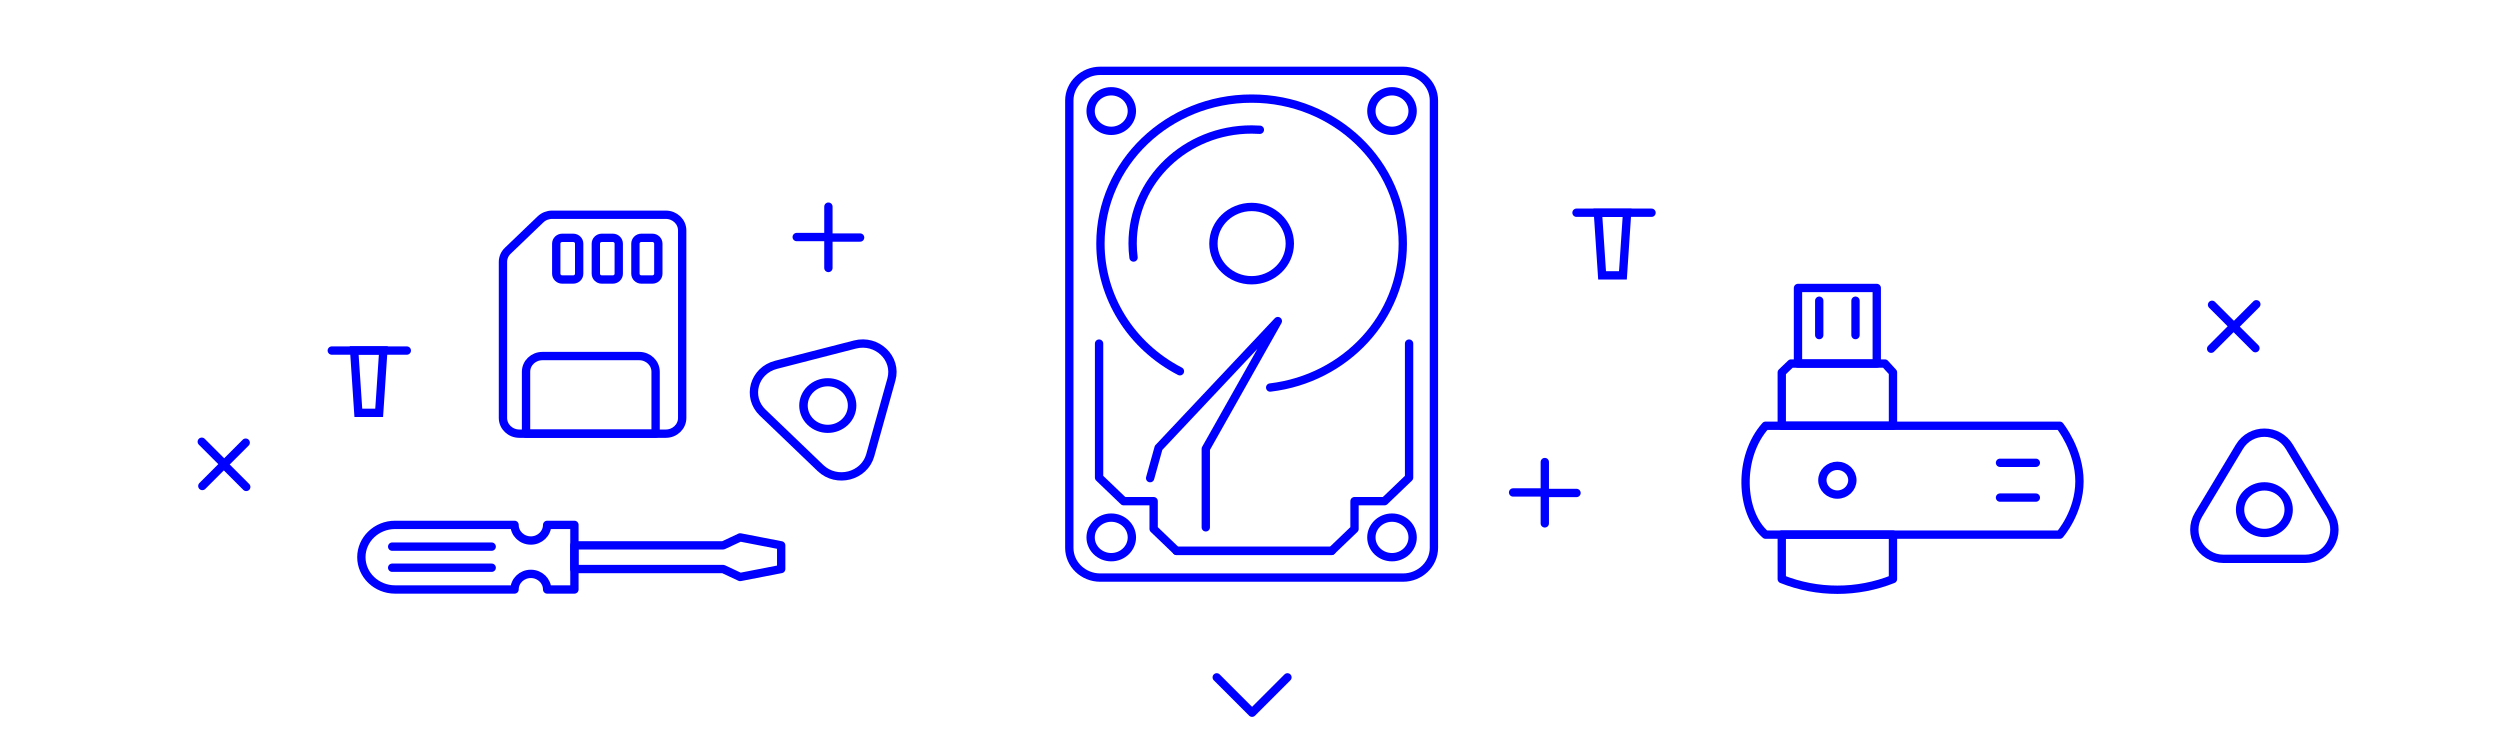 <?xml version="1.0" encoding="UTF-8"?> <svg xmlns="http://www.w3.org/2000/svg" width="1200" height="360" viewBox="0 0 1200 360" fill="none"> <path d="M528.133 34H673.428C681.599 34 688.278 40.407 688.278 48.245V262.999C688.278 270.836 681.599 277.243 673.428 277.243H528.123C519.952 277.243 513.272 270.836 513.272 262.999V48.254C513.272 40.417 519.962 34 528.133 34Z" stroke="#0000FF" stroke-width="4" stroke-miterlimit="10" stroke-linecap="round" stroke-linejoin="round"></path> <path d="M566.363 178.209C542.875 166.062 528.213 142.531 528.213 116.931C528.213 78.488 560.707 47.329 600.776 47.329C640.844 47.329 673.339 78.497 673.339 116.931C673.339 152.075 646.033 181.689 609.682 186.017" stroke="#0000FF" stroke-width="4" stroke-miterlimit="10" stroke-linecap="round" stroke-linejoin="round"></path> <path d="M600.785 134.522C610.884 134.522 619.114 126.617 619.114 116.93C619.114 107.243 610.884 99.339 600.785 99.339C590.686 99.339 582.445 107.243 582.445 116.93C582.435 126.617 590.686 134.522 600.785 134.522Z" stroke="#0000FF" stroke-width="4" stroke-miterlimit="10" stroke-linecap="round" stroke-linejoin="round"></path> <path d="M544.098 123.614C543.809 121.393 543.66 119.162 543.66 116.931C543.66 86.678 569.226 62.155 600.776 62.155C602.098 62.155 603.41 62.203 604.732 62.289" stroke="#0000FF" stroke-width="4" stroke-miterlimit="10" stroke-linecap="round" stroke-linejoin="round"></path> <path d="M552.059 229.514L556.124 214.945L613.359 154.125L578.778 215.432V253.121" stroke="#0000FF" stroke-width="4" stroke-miterlimit="10" stroke-linecap="round" stroke-linejoin="round"></path> <path d="M533.401 62.804C538.849 62.804 543.302 58.532 543.302 53.307C543.302 48.073 538.849 43.811 533.401 43.811C527.944 43.811 523.501 48.073 523.501 53.307C523.501 58.532 527.944 62.804 533.401 62.804Z" stroke="#0000FF" stroke-width="4" stroke-miterlimit="10" stroke-linecap="round" stroke-linejoin="round"></path> <path d="M533.401 267.452C538.849 267.452 543.302 263.19 543.302 257.955C543.302 252.721 538.849 248.459 533.401 248.459C527.944 248.459 523.501 252.721 523.501 257.955C523.501 263.19 527.944 267.452 533.401 267.452Z" stroke="#0000FF" stroke-width="4" stroke-miterlimit="10" stroke-linecap="round" stroke-linejoin="round"></path> <path d="M668.16 62.804C673.617 62.804 678.06 58.532 678.06 53.307C678.06 48.073 673.617 43.811 668.16 43.811C662.703 43.811 658.26 48.073 658.26 53.307C658.26 58.532 662.703 62.804 668.16 62.804Z" stroke="#0000FF" stroke-width="4" stroke-miterlimit="10" stroke-linecap="round" stroke-linejoin="round"></path> <path d="M668.16 267.452C673.617 267.452 678.06 263.19 678.06 257.955C678.06 252.721 673.617 248.459 668.16 248.459C662.703 248.459 658.26 252.721 658.26 257.955C658.26 263.19 662.703 267.452 668.16 267.452Z" stroke="#0000FF" stroke-width="4" stroke-miterlimit="10" stroke-linecap="round" stroke-linejoin="round"></path> <path d="M527.557 164.927V229.256L539.346 240.564H553.749V253.884L564.753 264.438H639.164" stroke="#0000FF" stroke-width="4" stroke-miterlimit="10" stroke-linecap="round" stroke-linejoin="round"></path> <path d="M676.36 164.927V229.256L664.571 240.564H650.167V253.884L639.164 264.438H564.752" stroke="#0000FF" stroke-width="4" stroke-miterlimit="10" stroke-linecap="round" stroke-linejoin="round"></path> <path d="M584.03 325.133L601.001 342.103L617.972 325.133" stroke="#0000FF" stroke-width="4" stroke-miterlimit="10" stroke-linecap="round" stroke-linejoin="round"></path> <path d="M374.974 261.776L374.974 273.122L355.272 276.955L347.092 273.122L275.672 273.122L275.672 261.776L347.092 261.776L355.272 257.953L374.974 261.776Z" stroke="#0000FF" stroke-width="4" stroke-miterlimit="10" stroke-linecap="round" stroke-linejoin="round"></path> <path d="M275.721 251.946L275.721 282.952L262.63 282.952C262.63 278.823 259.131 275.458 254.807 275.458C250.483 275.458 246.984 278.814 246.984 282.952L189.619 282.952C180.733 282.952 173.457 275.982 173.457 267.449C173.457 258.925 180.733 251.946 189.619 251.946L246.984 251.946C246.984 256.093 250.483 259.449 254.807 259.449C259.131 259.449 262.63 256.093 262.63 251.946L275.721 251.946V251.946Z" stroke="#0000FF" stroke-width="4" stroke-miterlimit="10" stroke-linecap="round" stroke-linejoin="round"></path> <path d="M236.01 262.385L188.238 262.385" stroke="#0000FF" stroke-width="4" stroke-miterlimit="10" stroke-linecap="round" stroke-linejoin="round"></path> <path d="M236.01 272.511L188.238 272.511" stroke="#0000FF" stroke-width="4" stroke-miterlimit="10" stroke-linecap="round" stroke-linejoin="round"></path> <path d="M900.844 138.228H863.032V174.496H900.844V138.228Z" stroke="#0000FF" stroke-width="4" stroke-linecap="round" stroke-linejoin="round"></path> <path d="M847.462 204.364H988.692C988.692 204.364 998.142 216.098 998.142 231.032C998.142 245.965 988.692 256.633 988.692 256.633H847.462C835.236 245.959 834.124 219.298 847.462 204.364Z" stroke="#0000FF" stroke-width="4" stroke-linecap="round" stroke-linejoin="round"></path> <path d="M908.628 204.364V178.762L904.732 174.496H859.695L855.247 178.762V204.364H908.628Z" stroke="#0000FF" stroke-width="4" stroke-linecap="round" stroke-linejoin="round"></path> <path d="M855.247 256.626V277.96C872.328 284.788 891.547 284.788 908.621 277.96V256.626H855.247Z" stroke="#0000FF" stroke-width="4" stroke-linecap="round" stroke-linejoin="round"></path> <path d="M881.938 237.4C885.907 237.4 889.137 234.302 889.137 230.495C889.137 226.688 885.907 223.59 881.938 223.59C877.969 223.59 874.739 226.688 874.739 230.495C874.746 234.302 877.969 237.4 881.938 237.4Z" stroke="#0000FF" stroke-width="4" stroke-miterlimit="10" stroke-linecap="round" stroke-linejoin="round"></path> <path d="M873.232 144.34V160.839" stroke="#0000FF" stroke-width="4" stroke-linecap="round" stroke-linejoin="round"></path> <path d="M890.64 144.34V160.839" stroke="#0000FF" stroke-width="4" stroke-linecap="round" stroke-linejoin="round"></path> <path d="M977.205 222.146H960.004" stroke="#0000FF" stroke-width="4" stroke-linecap="round" stroke-linejoin="round"></path> <path d="M977.205 238.844H960.004" stroke="#0000FF" stroke-width="4" stroke-linecap="round" stroke-linejoin="round"></path> <path d="M265.008 103.081H319.592C323.932 103.081 327.452 106.457 327.452 110.621V200.622C327.452 204.786 323.932 208.162 319.592 208.162H249.281C244.94 208.162 241.42 204.786 241.42 200.622V125.706C241.42 123.708 242.246 121.79 243.725 120.377L259.451 105.292C260.925 103.878 262.924 103.081 265.008 103.081Z" stroke="#0000FF" stroke-width="4" stroke-miterlimit="10" stroke-linecap="round" stroke-linejoin="round"></path> <path d="M252.501 208.162H314.693V178.446C314.693 174.283 311.173 170.906 306.832 170.906H260.362C256.021 170.906 252.501 174.283 252.501 178.446V208.162Z" stroke="#0000FF" stroke-width="4" stroke-miterlimit="10" stroke-linecap="round" stroke-linejoin="round"></path> <path d="M269.847 134.162H275.153C276.725 134.162 278 132.908 278 131.363V116.961C278 115.416 276.725 114.162 275.153 114.162H269.847C268.275 114.162 267 115.416 267 116.961V131.363C267 132.908 268.275 134.162 269.847 134.162Z" stroke="#0000FF" stroke-width="4" stroke-miterlimit="10" stroke-linecap="round" stroke-linejoin="round"></path> <path d="M288.847 134.162H294.153C295.725 134.162 297 132.908 297 131.363V116.961C297 115.416 295.725 114.162 294.153 114.162H288.847C287.275 114.162 286 115.416 286 116.961V131.363C286 132.908 287.27 134.162 288.847 134.162Z" stroke="#0000FF" stroke-width="4" stroke-miterlimit="10" stroke-linecap="round" stroke-linejoin="round"></path> <path d="M307.847 134.162H313.153C314.725 134.162 316 132.908 316 131.363V116.961C316 115.416 314.725 114.162 313.153 114.162H307.847C306.275 114.162 305 115.416 305 116.961V131.363C305 132.908 306.275 134.162 307.847 134.162Z" stroke="#0000FF" stroke-width="4" stroke-miterlimit="10" stroke-linecap="round" stroke-linejoin="round"></path> <path d="M96.851 212.033L107.61 222.792L117.93 212.472" stroke="#0000FF" stroke-width="4" stroke-miterlimit="10" stroke-linecap="round" stroke-linejoin="round"></path> <path d="M118.197 233.724L107.438 222.964L97.118 233.284" stroke="#0000FF" stroke-width="4" stroke-miterlimit="10" stroke-linecap="round" stroke-linejoin="round"></path> <path d="M382.419 113.784H397.634V99.189" stroke="#0000FF" stroke-width="4" stroke-miterlimit="10" stroke-linecap="round" stroke-linejoin="round"></path> <path d="M412.85 114.027L397.634 114.027L397.634 128.622" stroke="#0000FF" stroke-width="4" stroke-miterlimit="10" stroke-linecap="round" stroke-linejoin="round"></path> <path d="M726.29 236.378H741.506V221.784" stroke="#0000FF" stroke-width="4" stroke-miterlimit="10" stroke-linecap="round" stroke-linejoin="round"></path> <path d="M756.721 236.622L741.505 236.622L741.505 251.217" stroke="#0000FF" stroke-width="4" stroke-miterlimit="10" stroke-linecap="round" stroke-linejoin="round"></path> <path d="M1061.35 167.389L1072.1 156.63L1061.78 146.31" stroke="#0000FF" stroke-width="4" stroke-miterlimit="10" stroke-linecap="round" stroke-linejoin="round"></path> <path d="M1083.04 146.043L1072.28 156.802L1082.6 167.122" stroke="#0000FF" stroke-width="4" stroke-miterlimit="10" stroke-linecap="round" stroke-linejoin="round"></path> <path d="M1074.9 214.468C1080.35 205.428 1093.45 205.428 1098.89 214.468L1118.49 247.023C1124.11 256.354 1117.38 268.243 1106.49 268.243H1067.3C1056.41 268.243 1049.69 256.354 1055.31 247.023L1074.9 214.468Z" stroke="#0000FF" stroke-width="4"></path> <ellipse cx="1086.9" cy="244.649" rx="11.665" ry="11.189" stroke="#0000FF" stroke-width="4"></ellipse> <path d="M410.374 165.374C420.999 162.643 430.721 171.969 427.874 182.16L417.721 218.505C414.874 228.696 401.594 232.109 393.816 224.649L366.077 198.042C358.3 190.582 361.858 177.843 372.483 175.113L410.374 165.374Z" stroke="#0000FF" stroke-width="4"></path> <circle r="11.43" transform="matrix(0.722 0.692 -0.722 0.692 397.341 194.662)" stroke="#0000FF" stroke-width="4"></circle> <path d="M170 168.162H184L182 198.162H172L170 168.162Z" stroke="#0000FF" stroke-width="4"></path> <path d="M159.256 168.27H195.266" stroke="#0000FF" stroke-width="4" stroke-miterlimit="10" stroke-linecap="round" stroke-linejoin="round"></path> <path d="M767.001 102.162H781.001L779.001 132.162H769.001L767.001 102.162Z" stroke="#0000FF" stroke-width="4"></path> <path d="M756.722 102.108H792.732" stroke="#0000FF" stroke-width="4" stroke-miterlimit="10" stroke-linecap="round" stroke-linejoin="round"></path> </svg> 